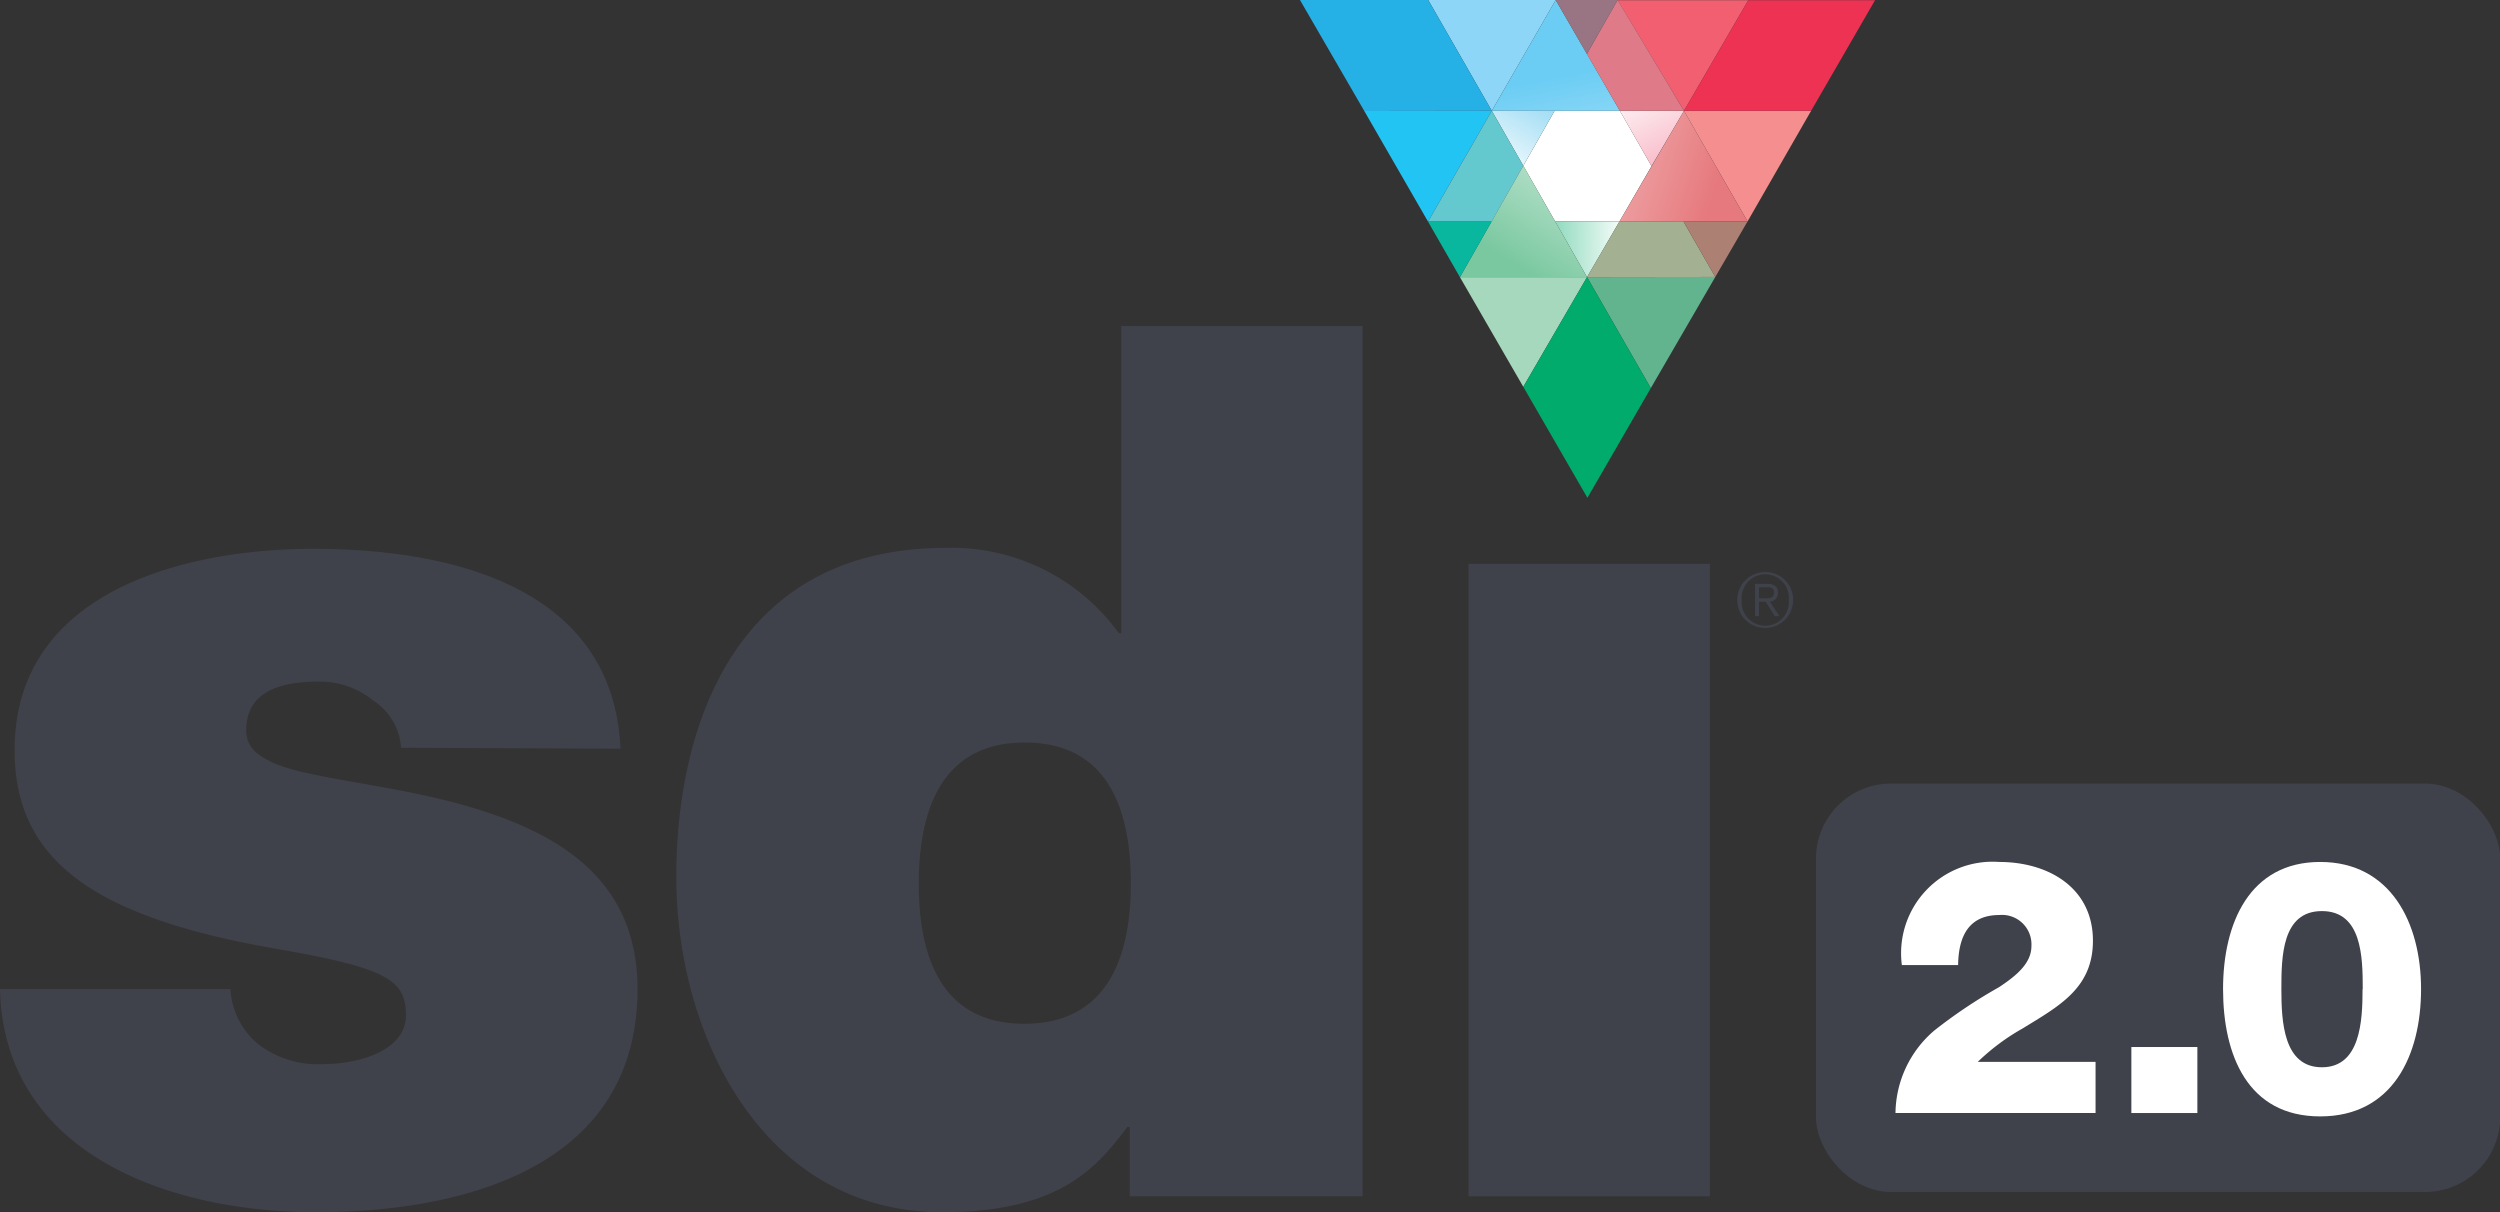 <?xml version="1.0" encoding="UTF-8"?> <svg xmlns="http://www.w3.org/2000/svg" xmlns:xlink="http://www.w3.org/1999/xlink" viewBox="0 0 133.33 64.65"><rect x="0" y="0" width="133.33" height="64.65" fill="#333333" stroke="none"/><defs><style>.cls-1{isolation:isolate;}.cls-2{fill:#40424b;}.cls-3{fill:none;}.cls-4{fill:#fff;}.cls-5{fill:#8dd6f7;}.cls-6{fill:#22c4f4;}.cls-30,.cls-7{fill:#25b0e6;}.cls-8{fill:#a5d8bc;}.cls-9{fill:#61b48d;}.cls-10,.cls-11{fill:#00ab6c;}.cls-10,.cls-30{opacity:0.7;}.cls-12{fill:#f58e8e;}.cls-13{fill:#f15f71;}.cls-14{fill:#ed3254;}.cls-15{fill:url(#linear-gradient);}.cls-16{fill:url(#linear-gradient-2);}.cls-17{fill:#64c8cf;}.cls-18{opacity:0.45;fill:url(#linear-gradient-3);}.cls-19{fill:#ea1f4e;opacity:0.6;}.cls-20,.cls-24,.cls-26,.cls-31{opacity:0.4;}.cls-20,.cls-24,.cls-25,.cls-26,.cls-27,.cls-31{mix-blend-mode:multiply;}.cls-20{fill:url(#linear-gradient-4);}.cls-21{fill:url(#linear-gradient-5);}.cls-22{fill:url(#linear-gradient-6);}.cls-23{fill:#df7b88;}.cls-24{fill:url(#linear-gradient-7);}.cls-25,.cls-27{opacity:0.35;}.cls-25{fill:url(#linear-gradient-8);}.cls-26{fill:url(#linear-gradient-9);}.cls-27{fill:url(#linear-gradient-10);}.cls-28{fill:#997584;}.cls-29{fill:url(#linear-gradient-11);}.cls-31{fill:url(#linear-gradient-12);}.cls-32{fill:url(#linear-gradient-13);}.cls-33{fill:#a4b092;}.cls-34{fill:#09b79f;}.cls-35{fill:#ad8074;}</style><linearGradient id="linear-gradient" x1="79.31" y1="9.27" x2="84.75" y2="-0.15" gradientUnits="userSpaceOnUse"><stop offset="0" stop-color="#fff"></stop><stop offset="1" stop-color="#25b0e6"></stop></linearGradient><linearGradient id="linear-gradient-2" x1="85.32" y1="17.59" x2="82.64" y2="4.23" gradientUnits="userSpaceOnUse"><stop offset="0" stop-color="#fff"></stop><stop offset="1" stop-color="#6ccdf4"></stop></linearGradient><linearGradient id="linear-gradient-3" x1="101.64" y1="0.9" x2="78.1" y2="0.53" xlink:href="#linear-gradient"></linearGradient><linearGradient id="linear-gradient-4" x1="82.14" y1="10.58" x2="85.62" y2="4.57" xlink:href="#linear-gradient"></linearGradient><linearGradient id="linear-gradient-5" x1="87.11" y1="3.97" x2="94.56" y2="18.64" gradientUnits="userSpaceOnUse"><stop offset="0" stop-color="#fff"></stop><stop offset="1" stop-color="#ea1f4e"></stop></linearGradient><linearGradient id="linear-gradient-6" x1="75.38" y1="4.86" x2="91.53" y2="9.94" gradientUnits="userSpaceOnUse"><stop offset="0" stop-color="#fff"></stop><stop offset="1" stop-color="#e6797d"></stop></linearGradient><linearGradient id="linear-gradient-7" x1="84.81" y1="12.04" x2="88.24" y2="6.11" xlink:href="#linear-gradient"></linearGradient><linearGradient id="linear-gradient-8" x1="86.99" y1="4.65" x2="90.65" y2="11.87" xlink:href="#linear-gradient-5"></linearGradient><linearGradient id="linear-gradient-9" x1="84.77" y1="12.11" x2="88.24" y2="6.1" xlink:href="#linear-gradient"></linearGradient><linearGradient id="linear-gradient-10" x1="86.98" y1="4.64" x2="90.67" y2="11.9" xlink:href="#linear-gradient-5"></linearGradient><linearGradient id="linear-gradient-11" x1="86.76" y1="13.31" x2="77.85" y2="13.17" gradientUnits="userSpaceOnUse"><stop offset="0" stop-color="#fff"></stop><stop offset="1" stop-color="#00ab6c"></stop></linearGradient><linearGradient id="linear-gradient-12" x1="80.98" y1="15.48" x2="77.93" y2="15.43" xlink:href="#linear-gradient-11"></linearGradient><linearGradient id="linear-gradient-13" x1="87.92" y1="4.11" x2="81.25" y2="14.42" gradientUnits="userSpaceOnUse"><stop offset="0" stop-color="#fff"></stop><stop offset="1" stop-color="#7ac8a0"></stop></linearGradient></defs><title>SDI2.0_BlackText</title><g class="cls-1"><g id="Layer_2" data-name="Layer 2"><g id="Layer_1-2" data-name="Layer 1"><path class="cls-2" d="M21.39,39.88a3.26,3.26,0,0,0-1.5-2.53,4.49,4.49,0,0,0-2.86-1c-1.82,0-3.9.39-3.9,2.6,0,1,.78,1.43,1.5,1.76,2.14.91,7,1.17,11.31,2.6S34,47.23,34,52.75c0,9.36-9,11.9-17.16,11.9C8.91,64.65.2,61.46,0,52.75H12.29a4.09,4.09,0,0,0,1.56,3,5.26,5.26,0,0,0,3.44,1c1.69,0,4.36-.65,4.36-2.6s-1.11-2.54-7.09-3.58C4.75,48.85.78,45.73.78,40c0-8.52,9.17-10.73,15.93-10.73,7.28,0,16,2,16.38,10.66Z"></path><path class="cls-2" d="M78.32,30.07H91.19V63.8H78.32Z"></path><path class="cls-2" d="M59.8,17.39V33.77h-.13a11,11,0,0,0-9.23-4.55c-11.31,0-14.37,9.62-14.37,17.55,0,8.45,4.62,17.88,14.18,17.88,6.3,0,8.25-2.41,9.88-4.55h.12v3.7H72.67V17.39ZM54.62,54.6C50,54.6,49,50.69,49,47.13s1-7.53,5.65-7.53,5.66,3.91,5.66,7.53S59.24,54.6,54.62,54.6Z"></path><path class="cls-2" d="M95.63,32a1.49,1.49,0,1,1-1.49-1.49A1.47,1.47,0,0,1,95.63,32Zm-2.74,0a1.26,1.26,0,1,0,2.51,0,1.26,1.26,0,1,0-2.51,0Zm.92.86H93.6V31.14h.66c.39,0,.56.17.56.47a.46.46,0,0,1-.43.48l.51.77h-.25l-.48-.77h-.36Zm.28-.95c.26,0,.52,0,.52-.3s-.2-.29-.41-.29h-.39v.59Z"></path><polygon class="cls-3" points="81.15 6.59 81.16 6.59 81.16 6.59 81.15 6.59"></polygon><polygon class="cls-3" points="86.24 15.47 86.24 15.46 86.24 15.46 86.24 15.47"></polygon><polygon class="cls-4" points="86.37 11.81 88.08 8.86 86.39 5.91 82.91 5.91 81.24 8.84 82.94 11.81 86.37 11.81"></polygon><polygon class="cls-3" points="91.41 6.58 91.39 6.58 91.4 6.6 91.41 6.58"></polygon><polygon class="cls-3" points="87.98 12.5 87.98 12.5 87.96 12.5 87.98 12.5"></polygon><polygon class="cls-5" points="79.56 5.91 82.97 0 76.17 0 79.56 5.91"></polygon><polygon class="cls-6" points="79.56 5.91 72.76 5.92 76.16 11.82 79.56 5.91"></polygon><polygon class="cls-7" points="72.76 5.92 79.56 5.91 76.17 0 69.33 0 72.76 5.92"></polygon><polygon class="cls-8" points="84.64 14.78 77.86 14.78 81.24 20.63 84.64 14.78"></polygon><polygon class="cls-9" points="88.04 20.7 91.48 14.77 84.64 14.78 88.04 20.7"></polygon><polygon class="cls-10" points="87.96 12.5 87.98 12.5 87.98 12.5 87.96 12.5"></polygon><polygon class="cls-11" points="88.04 20.7 84.64 14.78 81.24 20.63 84.66 26.55 88.04 20.7 88.04 20.7"></polygon><polygon class="cls-12" points="89.81 5.91 93.2 11.81 96.59 5.91 89.81 5.91"></polygon><polygon class="cls-13" points="93.24 0.01 86.27 0.01 89.81 5.91 93.24 0.01"></polygon><polygon class="cls-14" points="96.59 5.91 100 0.01 93.24 0.01 89.81 5.91 96.59 5.91"></polygon><polygon class="cls-15" points="81.24 8.84 82.91 5.91 79.56 5.91 81.24 8.84"></polygon><polygon class="cls-16" points="86.39 5.91 82.97 0 79.56 5.91 86.39 5.91"></polygon><polygon class="cls-17" points="81.24 8.84 79.56 5.91 76.16 11.82 79.55 11.82 81.24 8.84"></polygon><polygon class="cls-18" points="87.87 0.68 87.86 0.68 87.87 0.69 87.87 0.68"></polygon><polygon class="cls-19" points="87.87 0.68 87.86 0.68 87.87 0.69 87.87 0.68"></polygon><polygon class="cls-20" points="87.87 0.68 87.86 0.68 87.87 0.69 87.87 0.68"></polygon><polygon class="cls-21" points="86.39 5.91 88.08 8.86 89.81 5.91 86.39 5.91"></polygon><polygon class="cls-22" points="86.37 11.81 93.2 11.81 89.81 5.91 86.37 11.81"></polygon><polygon class="cls-23" points="86.27 0 84.63 2.88 86.39 5.91 89.81 5.91 86.27 0"></polygon><polygon class="cls-24" points="87.97 6.58 87.97 6.58 87.96 6.58 87.96 6.58 87.97 6.58"></polygon><polygon class="cls-25" points="87.97 6.58 87.97 6.58 87.96 6.58 87.96 6.58 87.97 6.58"></polygon><polygon class="cls-19" points="87.97 6.58 87.97 6.58 87.97 6.58 87.97 6.58"></polygon><polygon class="cls-26" points="87.97 6.58 87.97 6.58 87.97 6.58 87.97 6.58"></polygon><polygon class="cls-27" points="87.97 6.58 87.97 6.58 87.97 6.58 87.97 6.58"></polygon><polygon class="cls-28" points="84.63 2.88 86.27 0.01 86.27 0 82.97 0 84.63 2.88"></polygon><polygon class="cls-29" points="82.94 11.81 84.64 14.78 84.64 14.78 86.37 11.81 82.94 11.81"></polygon><polygon class="cls-30" points="79.45 15.46 79.45 15.46 79.45 15.46 79.45 15.46"></polygon><polygon class="cls-31" points="79.45 15.46 79.45 15.46 79.45 15.46 79.45 15.46"></polygon><polygon class="cls-32" points="81.24 8.84 77.86 14.78 84.64 14.78 81.24 8.84"></polygon><polygon class="cls-33" points="86.37 11.81 84.64 14.78 91.48 14.77 89.78 11.81 86.37 11.81"></polygon><polygon class="cls-34" points="79.55 11.82 76.16 11.82 77.86 14.78 79.55 11.82"></polygon><polygon class="cls-35" points="89.78 11.81 91.48 14.77 93.2 11.81 89.78 11.81"></polygon><rect class="cls-2" x="96.85" y="41.79" width="36.49" height="21.78" rx="4"></rect><path class="cls-2" d="M101.09,59.36a5.87,5.87,0,0,1,2.07-4.4,26.6,26.6,0,0,1,3.45-2.31c1-.66,1.73-1.31,1.73-2.2a1.57,1.57,0,0,0-1.71-1.65c-1.7,0-2.18,1.23-2.2,2.67h-3a4.88,4.88,0,0,1,5.19-5.5c2.62,0,5,1.37,5,4.2,0,2.54-1.82,3.49-3.75,4.68a11.61,11.61,0,0,0-2.39,1.78h6.28v2.73Z"></path><path class="cls-2" d="M113.67,55.84h3.52v3.52h-3.52Z"></path><path class="cls-2" d="M118.56,52.75c0-3.53,1.42-6.78,5.18-6.78s5.38,3.25,5.38,6.78-1.51,6.79-5.38,6.79S118.56,56.27,118.56,52.75Zm7.45,0c0-1.73-.05-4.16-2.18-4.16s-2.16,2.43-2.16,4.16.11,4.17,2.16,4.17S126,54.47,126,52.75Z"></path><path class="cls-4" d="M101.09,59.36a5.87,5.87,0,0,1,2.07-4.4,26.6,26.6,0,0,1,3.45-2.31c1-.66,1.73-1.31,1.73-2.2a1.57,1.57,0,0,0-1.71-1.65c-1.7,0-2.18,1.23-2.2,2.67h-3a4.88,4.88,0,0,1,5.19-5.5c2.62,0,5,1.37,5,4.2,0,2.54-1.82,3.49-3.75,4.68a11.61,11.61,0,0,0-2.39,1.78h6.28v2.73Z"></path><path class="cls-4" d="M113.67,55.84h3.52v3.52h-3.52Z"></path><path class="cls-4" d="M118.56,52.75c0-3.53,1.42-6.78,5.18-6.78s5.38,3.25,5.38,6.78-1.51,6.79-5.38,6.79S118.56,56.27,118.56,52.75Zm7.45,0c0-1.73-.05-4.16-2.18-4.16s-2.16,2.43-2.16,4.16.11,4.17,2.16,4.17S126,54.47,126,52.75Z"></path></g></g></g></svg> 